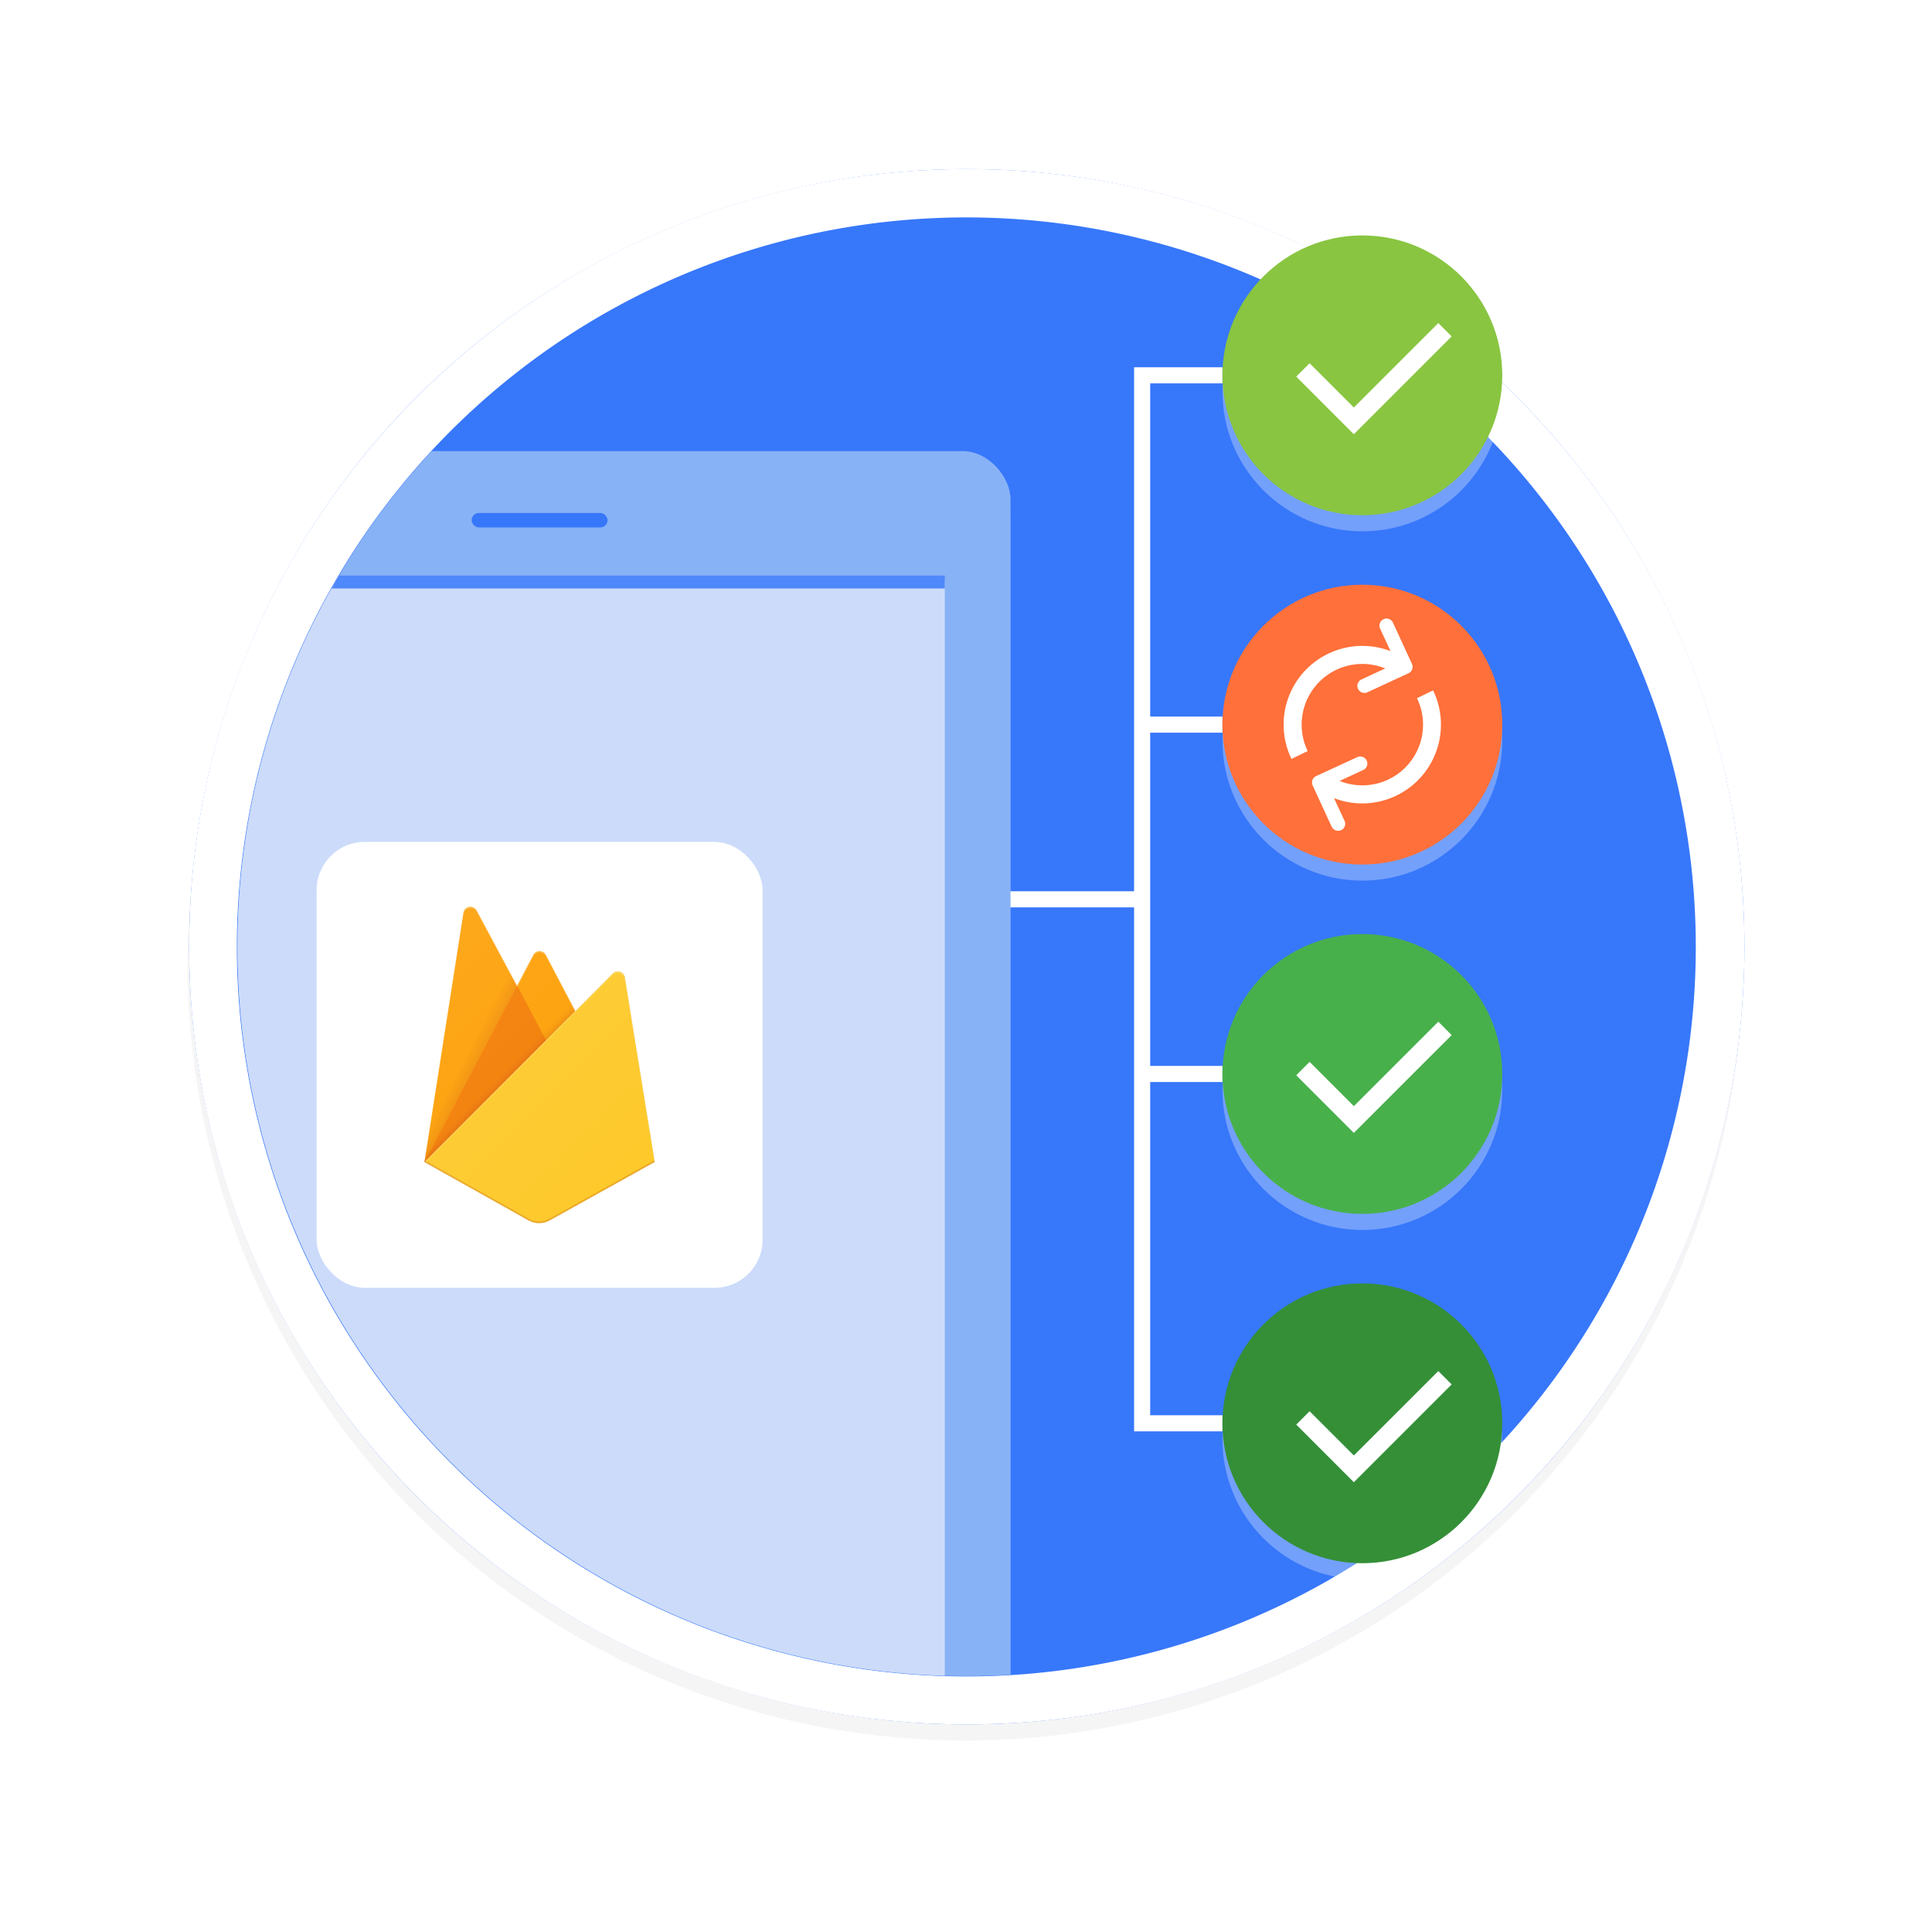 <svg id="Layer_1" data-name="Layer 1" xmlns="http://www.w3.org/2000/svg" xmlns:xlink="http://www.w3.org/1999/xlink" viewBox="0 0 600 600"><defs><style>.cls-1{fill:none;}.cls-2{opacity:0.2;}.cls-2,.cls-7{filter:url(#AI_Shadow_3);}.cls-3{fill:#cbcbcb;}.cls-4{fill:#3777fa;}.cls-21,.cls-5{fill:#fff;}.cls-6{clip-path:url(#clip-path);}.cls-7{opacity:0.3;}.cls-8{fill:#88b2f6;}.cls-9{fill:#ccdbfa;}.cls-10{fill:#4f88fa;}.cls-11{fill:#89c541;}.cls-12{fill:#ff703a;}.cls-13{fill:#348f37;}.cls-14{fill:#48b04b;}.cls-15{clip-path:url(#clip-path-4);}.cls-16{fill:#fd9e02;}.cls-17,.cls-19,.cls-22{isolation:isolate;}.cls-17{opacity:0.12;fill:url(#linear-gradient);}.cls-18{fill:#f37c01;}.cls-19,.cls-22{opacity:0.2;}.cls-19{fill:url(#linear-gradient-2);}.cls-20{fill:#fdc828;}.cls-21{fill-opacity:0.2;}.cls-22{fill:#a32714;}.cls-23{fill:url(#linear-gradient-3);}</style><filter id="AI_Shadow_3" x="-15%" y="-15%" width="140%" height="130%" name="AI_Shadow_3"><feGaussianBlur result="blur" stdDeviation="10" in="SourceAlpha"/><feOffset result="offsetBlurredAlpha" dy="5" in="blur"/><feMerge><feMergeNode in="offsetBlurredAlpha"/><feMergeNode in="SourceGraphic"/></feMerge></filter><clipPath id="clip-path"><circle class="cls-1" cx="300.25" cy="294.02" r="226.5"/></clipPath><clipPath id="clip-path-4"><path class="cls-1" d="M194.06,303.53a2.23,2.23,0,0,0-2.58-1.83,2.12,2.12,0,0,0-1.2.62L178.68,314l-9.13-17.38a2.24,2.24,0,0,0-4,0l-5,9.5-12.51-23.34a2.24,2.24,0,0,0-4.18.72l-12.1,77.43L164.16,379a6.73,6.73,0,0,0,6.54,0l32.63-18.14Z"/></clipPath><linearGradient id="linear-gradient" x1="145.73" y1="-1508.07" x2="141.26" y2="-1505.73" gradientTransform="matrix(1, 0, 0, -1, 0, -1173.7)" gradientUnits="userSpaceOnUse"><stop offset="0" stop-color="#a32714"/><stop offset="0.4" stop-color="#a32714" stop-opacity="0.5"/><stop offset="0.8" stop-color="#a32714" stop-opacity="0"/></linearGradient><linearGradient id="linear-gradient-2" x1="164.72" y1="-1501.56" x2="162.72" y2="-1499.56" gradientTransform="matrix(1, 0, 0, -1, 0, -1173.7)" gradientUnits="userSpaceOnUse"><stop offset="0" stop-color="#a32714" stop-opacity="0.8"/><stop offset="0.5" stop-color="#a32714" stop-opacity="0.21"/><stop offset="1" stop-color="#a32714" stop-opacity="0"/></linearGradient><linearGradient id="linear-gradient-3" x1="-3674.63" y1="834.38" x2="-3646.65" y2="862.36" gradientTransform="translate(9941.12 -1928.96) scale(2.67)" gradientUnits="userSpaceOnUse"><stop offset="0" stop-color="#fff" stop-opacity="0.1"/><stop offset="1" stop-color="#fff" stop-opacity="0"/></linearGradient></defs><g id="svg_shadow" data-name="svg shadow" class="cls-2"><circle class="cls-3" cx="299.75" cy="294.02" r="241.5"/></g><g id="base"><circle class="cls-4" cx="300.25" cy="294.02" r="241.5"/><path class="cls-5" d="M300.25,67.52a226.57,226.57,0,0,1,88.16,435.21A226.56,226.56,0,1,1,300.25,67.52m0-15c-133.38,0-241.5,108.13-241.5,241.5s108.12,241.5,241.5,241.5S541.75,427.4,541.75,294,433.63,52.52,300.25,52.52Z"/></g><polygon class="cls-5" points="379.64 444.52 352.2 444.52 352.2 114.06 379.64 114.06 379.64 119.06 357.2 119.06 357.2 439.52 379.64 439.52 379.64 444.52"/><rect class="cls-5" x="354.7" y="222.54" width="24.94" height="5"/><rect class="cls-5" x="354.7" y="331.03" width="24.94" height="5"/><rect class="cls-5" x="300.25" y="276.79" width="54.45" height="5"/><g class="cls-6"><g class="cls-7"><rect class="cls-5" x="49.15" y="140.36" width="264.6" height="441.88" rx="14.91"/></g></g><g class="cls-6"><rect class="cls-8" x="49.23" y="140.1" width="264.6" height="441.88" rx="14.91" transform="translate(363.06 722.07) rotate(-180)"/><rect class="cls-9" x="49.23" y="180.74" width="244.18" height="401.23" transform="translate(342.64 762.71) rotate(-180)"/></g><g class="cls-6"><rect class="cls-10" x="49.23" y="178.73" width="244.18" height="4.02"/></g><rect class="cls-4" x="146.46" y="159.31" width="42.21" height="4.49" rx="2.25" transform="translate(335.14 323.11) rotate(180)"/><g class="cls-7"><circle class="cls-5" cx="423.09" cy="116.56" r="43.45"/></g><g class="cls-7"><circle class="cls-5" cx="423.09" cy="225.04" r="43.45"/></g><g class="cls-7"><circle class="cls-5" cx="423.09" cy="333.53" r="43.45"/></g><g class="cls-7"><circle class="cls-5" cx="423.09" cy="442.02" r="43.45"/></g><circle class="cls-11" cx="423.09" cy="116.56" r="43.45"/><circle class="cls-12" cx="423.09" cy="225.04" r="43.45"/><circle class="cls-13" cx="423.09" cy="442.02" r="43.45"/><circle class="cls-14" cx="423.09" cy="333.53" r="43.45"/><polygon class="cls-5" points="420.45 351.83 402.56 333.94 406.71 329.78 420.45 343.52 446.68 317.3 450.83 321.46 420.45 351.83"/><polygon class="cls-5" points="420.45 134.86 402.56 116.96 406.71 112.81 420.45 126.55 446.68 100.33 450.83 104.48 420.45 134.86"/><polygon class="cls-5" points="420.45 460.32 402.56 442.42 406.71 438.27 420.45 452.01 446.68 425.79 450.83 429.94 420.45 460.32"/><path class="cls-5" d="M415.55,258a2.2,2.2,0,0,1-2-1.28l-5.89-12.79a2.19,2.19,0,0,1,1.07-2.91l12.79-5.89a2.2,2.2,0,0,1,1.84,4l-10.8,5,5,10.79a2.2,2.2,0,0,1-1.07,2.92A2.31,2.31,0,0,1,415.55,258Z"/><path class="cls-5" d="M423.08,249.51a24.35,24.35,0,0,1-14.48-4.78l3.32-4.5a18.85,18.85,0,0,0,28.14-23.39l5-2.44a24.47,24.47,0,0,1-22,35.11Z"/><path class="cls-5" d="M423.73,215.2a2.2,2.2,0,0,1-.92-4.19l10.79-5-5-10.79a2.2,2.2,0,0,1,4-1.84l5.89,12.79a2.19,2.19,0,0,1-1.07,2.91L424.65,215A2.17,2.17,0,0,1,423.73,215.2Z"/><path class="cls-5" d="M401.08,235.69a24.45,24.45,0,0,1,36.5-30.34l-3.32,4.51a18.85,18.85,0,0,0-28.14,23.39Z"/><rect class="cls-5" x="98.33" y="261.46" width="138.49" height="138.49" rx="14.94"/><g class="cls-15"><path class="cls-16" d="M131.81,360.88l12.11-77.44a2.23,2.23,0,0,1,2.55-1.86,2.2,2.2,0,0,1,1.62,1.15l12.52,23.34,5-9.5a2.23,2.23,0,0,1,3-.93,2.2,2.2,0,0,1,.93.93l33.78,64.31Z"/><path class="cls-17" d="M173.16,282.1l-59.22-5V384.35l17.87-23.47Z"/><path class="cls-18" d="M173.62,330.72l-13-24.65-28.79,54.81Z"/><path class="cls-19" d="M113.94,277.08H221.2V384.35H113.94Z"/><path class="cls-20" d="M203.33,360.88l-9.27-57.35a2.23,2.23,0,0,0-2.58-1.83,2.12,2.12,0,0,0-1.2.62l-58.47,58.56L164.16,379a6.68,6.68,0,0,0,6.54,0Z"/><path class="cls-21" d="M194.06,303.53a2.23,2.23,0,0,0-2.58-1.83,2.12,2.12,0,0,0-1.2.62L178.68,314l-9.13-17.38a2.24,2.24,0,0,0-4,0l-5,9.5-12.51-23.34a2.24,2.24,0,0,0-4.18.72l-12.1,77.43h0l0,0,.32.16,46.52-46.57,11.61-11.62a2.23,2.23,0,0,1,3.16,0,2.25,2.25,0,0,1,.63,1.21l9.19,56.85.09-.06Zm-62.14,57.24,12-76.77a2.23,2.23,0,0,1,4.17-.72l12.52,23.35,5-9.5a2.22,2.22,0,0,1,4,0l8.94,17Z"/><path class="cls-22" d="M170.7,378.47a6.68,6.68,0,0,1-6.54,0l-32.27-18.1-.08.51L164.16,379a6.73,6.73,0,0,0,6.54,0l32.63-18.14-.09-.51Z"/><path class="cls-23" d="M194.06,303.53a2.23,2.23,0,0,0-2.58-1.83,2.12,2.12,0,0,0-1.2.62L178.68,314l-9.13-17.38a2.24,2.24,0,0,0-4,0l-5,9.5-12.51-23.34a2.24,2.24,0,0,0-4.18.72l-12.1,77.43L164.16,379a6.73,6.73,0,0,0,6.54,0l32.63-18.14Z"/></g></svg>